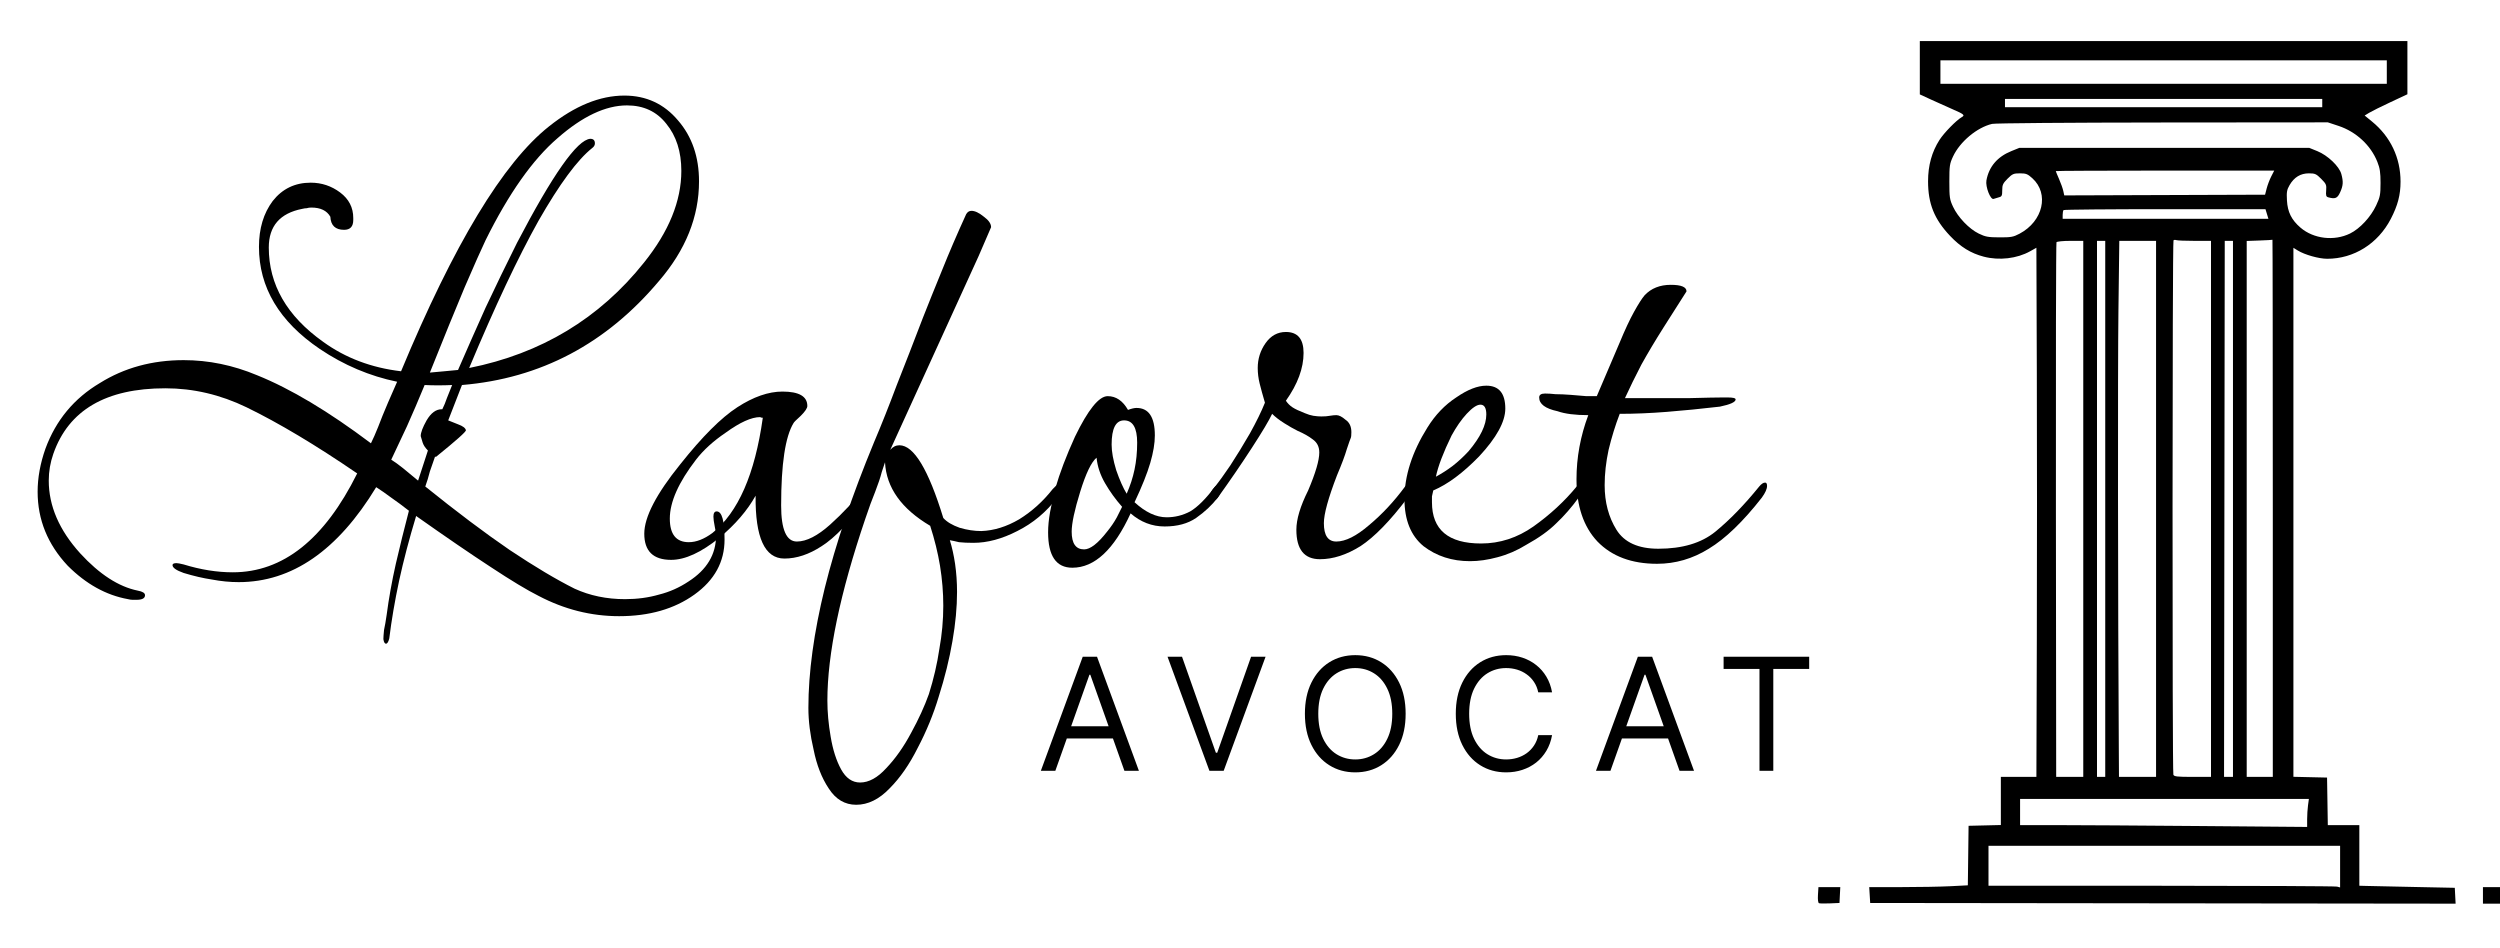 <?xml version="1.0" encoding="UTF-8"?>
<svg xmlns="http://www.w3.org/2000/svg" width="733" height="278" viewBox="0 0 733 278" fill="none">
  <g clip-path="url(#clip0_130_12)">
    <path d="M113.176 188.728C112.792 188.728 112.536 188.28 112.408 187.384C112.408 186.872 112.472 185.976 112.6 184.696C112.856 183.544 113.112 182.072 113.368 180.28C114.008 175.416 114.904 170.424 116.056 165.304C117.208 160.312 118.488 155.128 119.896 149.752C118.104 148.344 116.376 147.064 114.712 145.912C113.176 144.76 111.704 143.736 110.296 142.84C99.032 161.4 85.592 170.68 69.976 170.68C67.416 170.68 64.792 170.424 62.104 169.912C59.544 169.528 56.792 168.888 53.848 167.992C51.672 167.224 50.584 166.456 50.584 165.688C50.584 165.304 50.968 165.112 51.736 165.112C52.12 165.112 52.824 165.24 53.848 165.496C58.84 167.032 63.64 167.8 68.248 167.8C82.968 167.8 95.128 158.136 104.728 138.808C92.568 130.488 81.752 124.024 72.28 119.416C64.6 115.704 56.664 113.848 48.472 113.848C31.064 113.848 20.12 120.248 15.64 133.048C14.744 135.608 14.296 138.232 14.296 140.92C14.296 148.344 17.368 155.448 23.512 162.232C29.144 168.376 34.776 172.024 40.408 173.176C41.816 173.432 42.52 173.88 42.52 174.52C42.52 175.416 41.688 175.864 40.024 175.864C39.768 175.864 39.384 175.864 38.872 175.864C38.488 175.864 38.04 175.8 37.528 175.672C31.128 174.52 25.24 171.256 19.864 165.88C13.976 159.608 11.032 152.376 11.032 144.184C11.032 140.088 11.8 135.864 13.336 131.512C16.408 123.192 21.72 116.792 29.272 112.312C36.44 107.832 44.632 105.592 53.848 105.592C61.144 105.592 68.312 107.064 75.352 110.008C85.208 113.976 96.344 120.632 108.76 129.976C109.4 128.696 110.104 127.096 110.872 125.176C111.64 123.128 112.6 120.76 113.752 118.072L116.44 111.928C108.376 110.264 100.824 107.064 93.784 102.328C81.88 94.264 75.928 84.28 75.928 72.376C75.928 67 77.272 62.52 79.96 58.936C82.776 55.352 86.488 53.56 91.096 53.56C94.296 53.56 97.176 54.52 99.736 56.44C102.296 58.36 103.576 60.856 103.576 63.928V64.504C103.576 66.424 102.68 67.384 100.888 67.384C98.328 67.384 96.984 66.104 96.856 63.544C95.832 61.752 93.976 60.856 91.288 60.856C90.776 60.856 90.328 60.92 89.944 61.048C89.56 61.048 89.112 61.112 88.6 61.24C82.072 62.52 78.808 66.296 78.808 72.568C78.808 83.448 84.12 92.664 94.744 100.216C101.272 104.952 108.888 107.832 117.592 108.856C133.08 71.608 147.544 47.672 160.984 37.048C168.536 31.032 175.896 28.024 183.064 28.024C189.464 28.024 194.712 30.456 198.808 35.32C202.904 40.056 204.952 46.008 204.952 53.176C204.952 63.544 201.048 73.272 193.24 82.36C177.752 100.792 158.488 110.968 135.448 112.888L131.416 123.256C132.056 123.512 133.016 123.896 134.296 124.408C135.704 124.92 136.472 125.496 136.6 126.136C136.728 126.52 133.784 129.144 127.768 134.008L127.576 133.816C127.064 135.224 126.552 136.696 126.04 138.232C125.656 139.768 125.208 141.24 124.696 142.648C133.912 150.072 142.168 156.28 149.464 161.272C156.76 166.136 163.096 169.912 168.472 172.6C172.952 174.648 177.88 175.672 183.256 175.672C186.84 175.672 190.168 175.224 193.24 174.328C196.312 173.56 199.192 172.28 201.88 170.488C207.256 167.032 209.944 162.552 209.944 157.048C209.944 156.408 209.816 155.512 209.56 154.36C209.304 153.08 209.176 152.12 209.176 151.48C209.176 150.456 209.496 149.944 210.136 149.944C211.672 149.944 212.44 152.696 212.44 158.2C212.44 164.728 209.496 170.104 203.608 174.328C197.72 178.552 190.36 180.664 181.528 180.664C173.336 180.664 165.464 178.68 157.912 174.712C154.584 173.048 149.912 170.232 143.896 166.264C138.008 162.424 130.712 157.432 122.008 151.288C119.96 158.072 118.296 164.408 117.016 170.296C115.736 176.312 114.776 181.944 114.136 187.192C113.88 188.216 113.56 188.728 113.176 188.728ZM126.04 109.24C127.448 109.112 128.856 108.984 130.264 108.856C131.672 108.728 133.016 108.6 134.296 108.472C136.856 102.584 139.544 96.504 142.36 90.232C145.304 83.96 148.376 77.624 151.576 71.224C162.072 51.128 169.24 40.952 173.08 40.696C173.976 40.696 174.424 41.144 174.424 42.04C174.424 42.552 174.168 43 173.656 43.384C169.304 46.84 164.056 53.944 157.912 64.696C151.896 75.448 145.112 89.848 137.56 107.896C158.68 103.672 175.768 93.368 188.824 76.984C196.12 67.896 199.768 58.936 199.768 50.104C199.768 44.472 198.296 39.864 195.352 36.28C192.536 32.696 188.696 30.904 183.832 30.904C177.56 30.904 170.776 34.104 163.48 40.504C156.184 46.776 149.144 56.76 142.36 70.456C141.08 73.144 139.032 77.752 136.216 84.28C133.528 90.68 130.136 99 126.04 109.24ZM122.584 140.92L125.464 132.088C124.696 131.32 124.184 130.552 123.928 129.784C123.672 129.016 123.48 128.376 123.352 127.864C123.352 126.84 123.928 125.304 125.08 123.256C126.36 121.08 127.832 119.992 129.496 119.992H129.688C130.2 118.968 130.648 117.88 131.032 116.728C131.544 115.448 132.056 114.168 132.568 112.888C129.752 113.016 127.064 113.016 124.504 112.888C122.712 117.24 120.984 121.272 119.32 124.984C117.656 128.568 116.12 131.832 114.712 134.776C115.736 135.416 116.888 136.248 118.168 137.272C119.448 138.296 120.92 139.512 122.584 140.92Z" fill="black"></path>
    <path d="M196.774 164.152C191.526 164.152 188.902 161.592 188.902 156.472C188.902 151.608 192.422 144.824 199.462 136.12C205.862 128.056 211.43 122.488 216.166 119.416C220.902 116.344 225.318 114.808 229.414 114.808C234.278 114.808 236.71 116.216 236.71 119.032C236.71 119.672 236.07 120.632 234.79 121.912C233.51 123.064 232.806 123.768 232.678 124.024C230.246 127.992 229.03 136.056 229.03 148.216C229.03 155.256 230.566 158.776 233.638 158.776C236.454 158.776 239.718 157.112 243.43 153.784C247.142 150.456 250.598 146.744 253.798 142.648C254.182 142.264 254.502 142.072 254.758 142.072C255.27 142.072 255.526 142.392 255.526 143.032C255.526 143.288 255.398 143.736 255.142 144.376C255.014 145.016 254.822 145.528 254.566 145.912C249.318 152.952 244.774 157.688 240.934 160.12C237.222 162.552 233.574 163.768 229.99 163.768C224.23 163.768 221.414 157.624 221.542 145.336C219.11 149.688 215.59 153.784 210.982 157.624C205.606 161.976 200.87 164.152 196.774 164.152ZM201.958 158.968C204.134 158.968 206.438 158.072 208.87 156.28C216.422 150.264 221.35 139 223.654 122.488C223.27 122.488 223.014 122.424 222.886 122.296C220.326 122.296 216.934 123.832 212.71 126.904C209.126 129.336 206.246 131.96 204.07 134.776C198.95 141.432 196.39 147.192 196.39 152.056C196.39 156.664 198.246 158.968 201.958 158.968Z" fill="black"></path>
    <path d="M251.036 235.96C247.708 235.96 245.02 234.36 242.972 231.16C240.924 228.088 239.452 224.312 238.556 219.832C237.532 215.48 237.02 211.384 237.02 207.544C237.02 197.176 238.62 185.464 241.82 172.408C245.02 159.48 249.82 145.272 256.22 129.784C258.396 124.664 260.636 119.032 262.94 112.888C265.372 106.744 267.932 100.152 270.62 93.112C272.284 88.888 274.14 84.28 276.188 79.288C278.236 74.168 280.604 68.664 283.292 62.776C283.676 62.136 284.188 61.816 284.828 61.816C285.852 61.816 287.068 62.392 288.476 63.544C289.884 64.568 290.588 65.592 290.588 66.616L286.94 75.064L261.02 131.896C261.788 131 262.684 130.552 263.708 130.552C267.932 130.552 272.22 137.656 276.572 151.864C277.596 153.016 279.196 153.976 281.372 154.744C283.548 155.384 285.66 155.704 287.708 155.704C291.42 155.576 295.132 154.424 298.844 152.248C302.556 149.944 305.82 147 308.636 143.416C308.892 143.16 309.212 142.84 309.596 142.456C310.108 142.072 310.428 141.88 310.556 141.88C311.068 141.88 311.324 142.264 311.324 143.032C311.324 143.416 311.132 143.928 310.748 144.568C310.492 145.208 310.236 145.656 309.98 145.912C306.78 150.136 302.876 153.4 298.268 155.704C293.788 158.008 289.5 159.16 285.404 159.16C283.74 159.16 282.332 159.096 281.18 158.968C280.156 158.712 279.26 158.52 278.492 158.392C279.132 160.44 279.644 162.744 280.028 165.304C280.412 167.992 280.604 170.744 280.604 173.56C280.604 178.04 280.156 182.84 279.26 187.96C278.364 193.208 277.02 198.648 275.228 204.28C273.692 209.4 271.644 214.392 269.084 219.256C266.652 224.12 263.9 228.088 260.828 231.16C257.756 234.36 254.492 235.96 251.036 235.96ZM252.188 229.432C254.748 229.432 257.308 228.024 259.868 225.208C262.556 222.392 264.988 218.936 267.164 214.84C269.34 210.872 271.068 207.096 272.348 203.512C273.756 199.032 274.78 194.616 275.42 190.264C276.188 186.04 276.572 181.816 276.572 177.592C276.572 173.752 276.252 169.848 275.612 165.88C274.972 162.04 274.012 158.136 272.732 154.168C264.284 149.176 259.868 142.968 259.484 135.544L258.524 138.424C258.14 139.96 257.5 141.88 256.604 144.184C255.708 146.36 254.748 148.984 253.724 152.056C246.3 173.944 242.588 191.736 242.588 205.432C242.588 208.76 242.908 212.28 243.548 215.992C244.188 219.832 245.212 223.032 246.62 225.592C248.028 228.152 249.884 229.432 252.188 229.432Z" fill="black"></path>
    <path d="M314.408 166.456C309.672 166.456 307.304 163 307.304 156.088C307.304 154.296 307.496 152.312 307.88 150.136C308.264 147.96 308.776 145.656 309.416 143.224C310.696 138.744 312.616 133.688 315.176 128.056C319.016 120.12 322.216 116.152 324.776 116.152C327.208 116.152 329.192 117.496 330.728 120.184C331.752 119.8 332.584 119.608 333.224 119.608C336.808 119.608 338.6 122.296 338.6 127.672C338.6 129.976 338.152 132.664 337.256 135.736C336.36 138.808 334.824 142.648 332.648 147.256C335.848 150.2 338.984 151.672 342.056 151.672C344.488 151.672 346.792 151.096 348.968 149.944C351.144 148.664 353.576 146.232 356.264 142.648C356.52 142.392 356.904 142.264 357.416 142.264C357.8 142.264 357.992 142.648 357.992 143.416C357.992 144.184 357.673 145.016 357.033 145.912C355.368 148.088 353.256 150.072 350.696 151.864C348.264 153.528 345.192 154.36 341.48 154.36C337.768 154.36 334.44 153.08 331.496 150.52C326.632 161.144 320.936 166.456 314.408 166.456ZM330.344 144.76C331.368 142.456 332.136 140.088 332.648 137.656C333.16 135.224 333.416 132.6 333.416 129.784C333.416 125.432 332.136 123.256 329.576 123.256C327.144 123.256 325.928 125.624 325.928 130.36C325.928 132.408 326.376 134.904 327.272 137.848C328.296 140.792 329.32 143.096 330.344 144.76ZM317.864 161.08C319.656 161.08 321.896 159.352 324.584 155.896C325.736 154.488 326.696 153.08 327.464 151.672C328.232 150.136 328.744 149.112 329 148.6C327.08 146.424 325.416 144.12 324.008 141.688C322.6 139.256 321.768 136.76 321.512 134.2C319.976 135.48 318.376 138.808 316.712 144.184C315.048 149.56 314.216 153.464 314.216 155.896C314.216 159.352 315.432 161.08 317.864 161.08Z" fill="black"></path>
    <path d="M387.007 163.96C382.399 163.96 380.095 161.08 380.095 155.32C380.095 152.248 381.247 148.408 383.551 143.8C385.727 138.68 386.815 134.968 386.815 132.664C386.815 131 386.175 129.72 384.895 128.824C383.743 127.928 382.271 127.096 380.479 126.328C379.199 125.688 377.855 124.92 376.447 124.024C375.039 123.128 373.887 122.232 372.991 121.336C372.095 123.256 370.111 126.584 367.039 131.32C363.967 136.056 360.639 140.92 357.055 145.912C356.543 146.552 356.031 146.872 355.519 146.872C355.007 146.872 354.751 146.424 354.751 145.528C354.751 144.632 355.263 143.672 356.287 142.648C357.311 141.368 358.783 139.32 360.703 136.504C362.623 133.56 364.543 130.424 366.463 127.096C368.383 123.64 369.855 120.632 370.879 118.072C370.239 115.896 369.727 114.04 369.343 112.504C368.959 110.968 368.767 109.432 368.767 107.896C368.767 105.208 369.535 102.776 371.071 100.6C372.607 98.424 374.591 97.336 377.023 97.336C380.479 97.336 382.207 99.384 382.207 103.48C382.207 107.96 380.479 112.632 377.023 117.496C377.535 118.264 378.175 118.904 378.943 119.416C379.711 119.928 380.927 120.504 382.591 121.144C383.487 121.528 384.319 121.784 385.087 121.912C385.983 122.04 386.751 122.104 387.391 122.104C388.415 122.104 389.247 122.04 389.887 121.912C390.655 121.784 391.295 121.72 391.807 121.72C392.575 121.72 393.471 122.168 394.495 123.064C395.647 123.832 396.223 125.048 396.223 126.712C396.223 127.608 396.159 128.184 396.031 128.44C395.903 128.696 395.519 129.784 394.879 131.704C394.367 133.496 393.407 136.056 391.999 139.384C389.439 146.04 388.159 150.712 388.159 153.4C388.159 156.984 389.375 158.776 391.807 158.776C394.495 158.776 397.695 157.176 401.407 153.976C405.247 150.776 408.767 147 411.967 142.648C412.351 142.264 412.671 142.072 412.927 142.072C413.439 142.072 413.695 142.52 413.695 143.416C413.695 144.312 413.375 145.144 412.735 145.912C407.615 152.696 403.007 157.432 398.911 160.12C394.815 162.68 390.847 163.96 387.007 163.96Z" fill="black"></path>
    <path d="M430.987 164.536C425.739 164.536 421.195 163.064 417.355 160.12C413.643 157.048 411.787 152.44 411.787 146.296C411.787 139.512 414.027 132.536 418.507 125.368C420.811 121.656 423.627 118.712 426.955 116.536C430.283 114.232 433.227 113.08 435.787 113.08C439.499 113.08 441.355 115.32 441.355 119.8C441.355 123.64 438.795 128.312 433.675 133.816C428.939 138.68 424.459 142.008 420.235 143.8C420.107 144.312 419.979 144.888 419.851 145.528C419.851 146.04 419.851 146.616 419.851 147.256C419.851 155.32 424.651 159.352 434.251 159.352C439.755 159.352 444.875 157.688 449.611 154.36C454.475 150.904 458.699 147 462.283 142.648C462.923 141.88 463.499 141.496 464.011 141.496C464.523 141.496 464.779 141.752 464.779 142.264C464.779 142.776 464.523 143.48 464.011 144.376C463.499 145.144 463.115 145.656 462.859 145.912C460.811 148.728 458.635 151.224 456.331 153.4C454.155 155.576 451.211 157.688 447.499 159.736C444.811 161.4 441.995 162.616 439.051 163.384C436.235 164.152 433.547 164.536 430.987 164.536ZM421.003 139.768C422.667 138.872 424.267 137.848 425.803 136.696C427.467 135.416 429.067 133.944 430.603 132.28C434.059 128.184 435.787 124.6 435.787 121.528C435.787 119.608 435.211 118.648 434.059 118.648C433.035 118.648 431.691 119.544 430.027 121.336C428.491 123 427.019 125.112 425.611 127.672C423.179 132.664 421.643 136.696 421.003 139.768Z" fill="black"></path>
    <path d="M485.845 165.304C478.421 165.304 472.597 163.128 468.373 158.776C464.277 154.424 462.229 148.344 462.229 140.536C462.229 134.136 463.381 127.864 465.685 121.72C461.845 121.72 458.837 121.336 456.661 120.568C453.077 119.8 451.285 118.456 451.285 116.536C451.285 115.768 451.861 115.384 453.013 115.384C453.909 115.384 454.933 115.448 456.085 115.576C457.365 115.576 458.837 115.64 460.501 115.768C462.293 115.896 463.829 116.024 465.109 116.152C466.389 116.152 467.413 116.152 468.181 116.152L474.901 100.408C476.437 96.696 477.845 93.688 479.125 91.384C480.405 89.08 481.429 87.48 482.197 86.584C484.117 84.536 486.677 83.512 489.877 83.512C492.949 83.512 494.485 84.152 494.485 85.432L487.765 95.992C485.333 99.832 483.157 103.48 481.237 106.936C479.445 110.392 477.845 113.656 476.437 116.728C484.373 116.728 490.709 116.728 495.445 116.728C500.181 116.6 503.381 116.536 505.045 116.536H506.581C508.117 116.536 508.885 116.728 508.885 117.112C508.885 117.88 507.349 118.584 504.277 119.224C498.773 119.864 493.589 120.376 488.725 120.76C483.861 121.144 479.253 121.336 474.901 121.336C473.621 124.664 472.533 128.184 471.637 131.896C470.869 135.48 470.485 138.936 470.485 142.264C470.485 147.256 471.637 151.608 473.941 155.32C476.245 159.032 480.341 160.888 486.229 160.888C493.269 160.888 498.837 159.224 502.933 155.896C507.157 152.44 511.445 148.024 515.797 142.648C516.437 141.88 517.013 141.496 517.525 141.496C517.909 141.496 518.101 141.816 518.101 142.456C518.101 143.352 517.589 144.504 516.565 145.912C511.061 152.952 505.877 157.944 501.013 160.888C496.277 163.832 491.221 165.304 485.845 165.304Z" fill="black"></path>
    <path fill-rule="evenodd" clip-rule="evenodd" d="M562.891 19.858V27.678L566.415 29.302C568.353 30.195 571.116 31.435 572.556 32.057C575.861 33.484 576.198 33.782 575.173 34.359C573.621 35.234 570.008 38.925 568.678 40.995C566.416 44.517 565.307 48.513 565.307 53.145C565.307 59.737 567.136 64.278 571.757 69.158C574.83 72.404 577.843 74.263 581.634 75.254C586.161 76.437 591.383 75.828 595.24 73.668L597.071 72.643L597.197 109.508C597.266 129.784 597.266 164.69 597.197 187.078L597.072 227.783H591.862H586.651V234.84V241.898L581.919 242.011L577.187 242.125L577.079 250.851L576.97 259.576L571.843 259.839C569.024 259.983 562.518 260.102 557.387 260.102L548.056 260.104L548.198 262.427L548.339 264.75L634.163 264.852L719.986 264.954L719.866 262.63L719.745 260.306L707.865 260.06C701.331 259.925 695.034 259.788 693.871 259.757L691.757 259.7V250.812V241.923H687.135H682.513L682.404 234.954L682.293 227.985L677.36 227.871L672.427 227.758V150.205V72.652L673.736 73.461C675.736 74.697 679.918 75.873 682.316 75.873C690.161 75.873 697.208 71.458 700.983 64.179C703.033 60.226 703.838 57.142 703.838 53.248C703.838 46.26 700.897 40.068 695.471 35.635L693.317 33.874L694.618 33.08C695.334 32.643 698.155 31.24 700.886 29.961L705.851 27.636V19.837V12.038H634.371H562.891V19.858ZM699.811 21.128V24.563H634.371H568.932V21.128V17.694H634.371H699.811V21.128ZM680.884 30.219V31.431H634.371H587.859V30.219V29.007H634.371H680.884V30.219ZM685.665 36.917C690.824 38.628 695.109 42.597 697.039 47.453C697.792 49.348 697.976 50.571 697.973 53.652C697.969 57.112 697.843 57.759 696.695 60.221C695.102 63.632 691.934 67.044 689.038 68.466C684.373 70.755 678.345 70.041 674.506 66.745C671.872 64.483 670.718 62.165 670.532 58.76C670.397 56.298 670.511 55.638 671.306 54.27C672.646 51.963 674.517 50.824 676.964 50.824C678.76 50.824 679.129 50.989 680.57 52.433C682.036 53.905 682.162 54.198 682.031 55.846C681.91 57.376 682.011 57.683 682.695 57.867C684.702 58.409 685.336 58.134 686.13 56.379C687.023 54.404 687.096 53.291 686.481 51.026C685.866 48.763 682.491 45.546 679.436 44.311L677.058 43.349H634.573H592.087L589.719 44.307C585.631 45.961 583.157 48.87 582.419 52.89C582.08 54.739 583.611 58.671 584.532 58.317C584.852 58.193 585.551 57.983 586.084 57.848C586.929 57.636 587.053 57.37 587.053 55.783C587.053 54.205 587.263 53.75 588.617 52.392C590.025 50.979 590.384 50.824 592.24 50.824C594.035 50.824 594.504 51.008 595.888 52.264C600.892 56.799 599.031 64.87 592.139 68.518C590.305 69.488 589.644 69.609 586.248 69.596C582.924 69.583 582.126 69.437 580.162 68.482C577.336 67.107 574.072 63.699 572.635 60.622C571.637 58.487 571.549 57.888 571.549 53.248C571.549 48.607 571.637 48.009 572.635 45.873C574.661 41.535 579.658 37.366 584.081 36.324C584.971 36.115 606.503 35.939 634.083 35.916L682.523 35.875L685.665 36.917ZM665.928 51.733C665.446 52.677 664.841 54.268 664.585 55.268L664.119 57.086L634.68 57.189L605.24 57.293L604.954 55.977C604.797 55.254 604.239 53.685 603.714 52.491C603.188 51.296 602.759 50.251 602.759 50.168C602.759 50.084 617.169 50.016 634.782 50.016H666.806L665.928 51.733ZM664.67 62.742L665.103 64.156H634.937H604.772V63.012C604.772 62.382 604.893 61.745 605.041 61.598C605.188 61.449 618.568 61.328 634.774 61.328H664.237L664.67 62.742ZM643.465 70.621H648.265V149.202V227.783H642.871C638.325 227.783 637.439 227.683 637.233 227.144C636.89 226.246 636.926 70.818 637.27 70.473C637.425 70.318 637.801 70.288 638.108 70.406C638.415 70.524 640.825 70.621 643.465 70.621ZM666.386 149V227.783H662.561H658.735V149.217V70.651L662.46 70.517C664.509 70.444 666.23 70.347 666.286 70.3C666.341 70.254 666.386 105.669 666.386 149ZM610.813 149.202V227.783H606.843H602.873L602.793 149.605C602.748 106.607 602.824 71.246 602.961 71.024C603.097 70.802 604.915 70.621 607.011 70.621H610.813V149.202ZM617.256 149.202V227.783H616.048H614.84V149.202V70.621H616.048H617.256V149.202ZM632.156 149.202V227.783H626.72H621.283L621.233 219.399C620.974 176.734 620.915 108.06 621.122 91.326L621.379 70.621H626.768H632.156V149.202ZM654.708 149.202V227.783H653.399H652.09L652.193 149.202L652.296 70.621H653.502H654.708V149.202ZM676.71 236.122C676.569 237.152 676.454 239 676.454 240.228V242.459L644.942 242.193C627.611 242.046 608.674 241.925 602.859 241.924L592.288 241.923V238.085V234.247H634.627H676.966L676.71 236.122ZM686.119 254.091V260.198L685.213 259.954C684.715 259.821 661.519 259.708 633.666 259.706L583.026 259.7V253.842V247.983H634.573H686.119V254.091ZM533.027 262.378C532.942 263.78 533.059 264.717 533.332 264.822C533.576 264.915 535.025 264.938 536.554 264.871L539.333 264.75L539.453 262.427L539.574 260.104H536.37H533.165L533.027 262.378ZM728 262.528V264.952H731.423H734.846V262.528V260.104H731.423H728V262.528Z" fill="black"></path>
    <path d="M309.423 226H305.176L317.46 192.545H321.642L333.926 226H329.679L319.682 197.838H319.42L309.423 226ZM310.991 212.932H328.111V216.526H310.991V212.932ZM346.565 192.545L356.497 220.707H356.889L366.82 192.545H371.068L358.783 226H354.602L342.318 192.545H346.565ZM412.133 209.273C412.133 212.801 411.496 215.85 410.222 218.42C408.948 220.991 407.2 222.973 404.979 224.366C402.757 225.76 400.22 226.457 397.366 226.457C394.513 226.457 391.976 225.76 389.754 224.366C387.533 222.973 385.785 220.991 384.511 218.42C383.236 215.85 382.599 212.801 382.599 209.273C382.599 205.744 383.236 202.695 384.511 200.125C385.785 197.555 387.533 195.573 389.754 194.179C391.976 192.785 394.513 192.088 397.366 192.088C400.22 192.088 402.757 192.785 404.979 194.179C407.2 195.573 408.948 197.555 410.222 200.125C411.496 202.695 412.133 205.744 412.133 209.273ZM408.213 209.273C408.213 206.376 407.728 203.931 406.759 201.938C405.801 199.945 404.499 198.437 402.855 197.413C401.222 196.39 399.392 195.878 397.366 195.878C395.341 195.878 393.506 196.39 391.861 197.413C390.228 198.437 388.927 199.945 387.957 201.938C386.999 203.931 386.52 206.376 386.52 209.273C386.52 212.17 386.999 214.614 387.957 216.607C388.927 218.6 390.228 220.108 391.861 221.132C393.506 222.156 395.341 222.668 397.366 222.668C399.392 222.668 401.222 222.156 402.855 221.132C404.499 220.108 405.801 218.6 406.759 216.607C407.728 214.614 408.213 212.17 408.213 209.273ZM455.066 203H451.015C450.775 201.835 450.356 200.811 449.757 199.929C449.169 199.047 448.45 198.306 447.601 197.707C446.762 197.098 445.831 196.64 444.807 196.335C443.784 196.03 442.716 195.878 441.606 195.878C439.58 195.878 437.745 196.39 436.101 197.413C434.467 198.437 433.166 199.945 432.196 201.938C431.238 203.931 430.759 206.376 430.759 209.273C430.759 212.17 431.238 214.614 432.196 216.607C433.166 218.6 434.467 220.108 436.101 221.132C437.745 222.156 439.58 222.668 441.606 222.668C442.716 222.668 443.784 222.515 444.807 222.21C445.831 221.905 446.762 221.453 447.601 220.854C448.45 220.245 449.169 219.499 449.757 218.616C450.356 217.723 450.775 216.7 451.015 215.545H455.066C454.761 217.255 454.205 218.785 453.4 220.136C452.594 221.486 451.592 222.635 450.394 223.582C449.196 224.519 447.851 225.232 446.359 225.722C444.878 226.212 443.293 226.457 441.606 226.457C438.752 226.457 436.215 225.76 433.993 224.366C431.772 222.973 430.024 220.991 428.75 218.42C427.476 215.85 426.838 212.801 426.838 209.273C426.838 205.744 427.476 202.695 428.75 200.125C430.024 197.555 431.772 195.573 433.993 194.179C436.215 192.785 438.752 192.088 441.606 192.088C443.293 192.088 444.878 192.333 446.359 192.823C447.851 193.313 449.196 194.032 450.394 194.979C451.592 195.916 452.594 197.059 453.4 198.41C454.205 199.749 454.761 201.279 455.066 203ZM472.184 226H467.937L480.221 192.545H484.403L496.687 226H492.44L482.443 197.838H482.181L472.184 226ZM473.752 212.932H490.872V216.526H473.752V212.932ZM505.36 196.139V192.545H530.451V196.139H519.931V226H515.88V196.139H505.36Z" fill="black"></path>
  </g>
  <defs>
    <clipPath id="clip0_130_12">
      <rect width="733" height="278" fill="white"></rect>
    </clipPath>
  </defs>
</svg>
